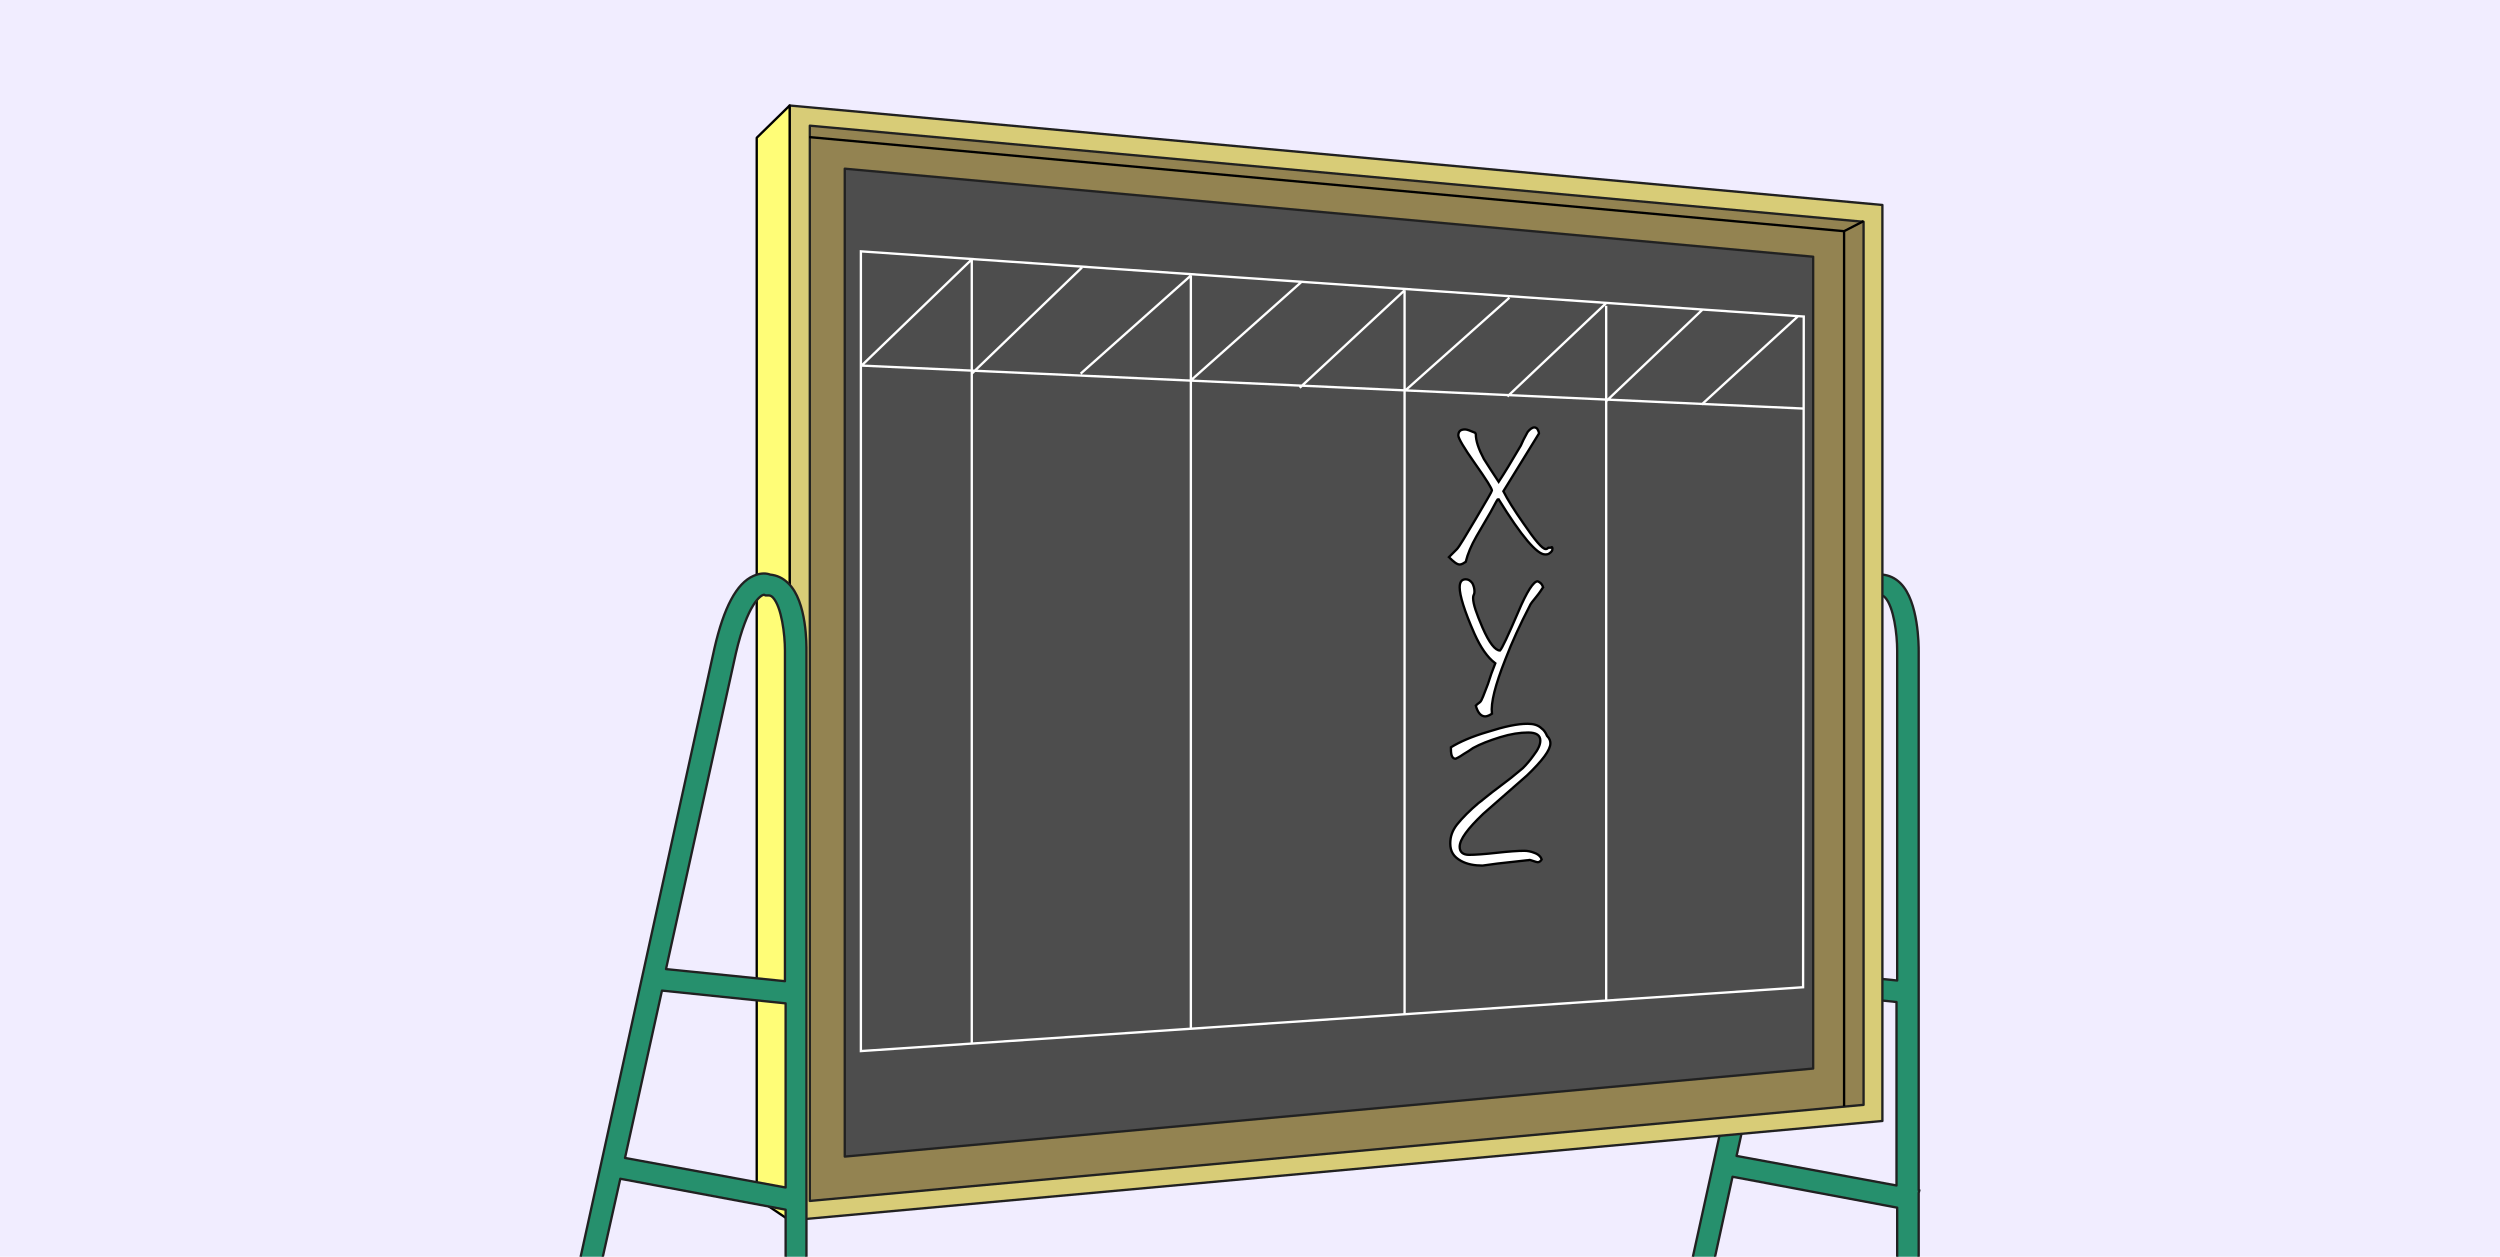 <svg version="1.1" id="Calque_1" xmlns="http://www.w3.org/2000/svg" x="0" y="0" viewBox="0 0 372 187" xml:space="preserve"><style>.tldxyzst0{fill:#f1edff}.tldxyzst1{fill:#26906d;stroke:#212121;stroke-width:.35;stroke-linecap:round;stroke-linejoin:round}.tldxyzst4{fill:none;stroke:#000;stroke-width:.35;stroke-miterlimit:10}.tldxyzst9{fill:#e0d9ff}.tldxyzst10,.tldxyzst11{stroke:#212121}.tldxyzst10{fill:#fff;stroke-width:.35;stroke-linecap:round;stroke-linejoin:round;stroke-miterlimit:10}.tldxyzst11{fill:#4d4d4d}.tldxyzst11,.tldxyzst12,.tldxyzst13{stroke-width:.35;stroke-linecap:round;stroke-linejoin:round;stroke-miterlimit:10}.tldxyzst12{fill:#fffd77;stroke:#212121}.tldxyzst13{stroke:#000;fill:none}.tldxyzst14{fill:none}</style><path class="tldxyzst0" d="M372 0H0v187h372V0z"/><path class="tldxyzst1" d="M285.5 187v-9.5l.1-.4h-.1V96.9c0-.8 0-7.4-2.7-10.1-.8-.8-1.7-1.2-2.7-1.3-.5-.2-1.4-.3-2.5.2-2.5 1.1-4.4 4.7-5.8 10.8L251.9 187m3.3 0h0l2.6-11.9 24.5 4.6v7.3M275 97.2c1.7-7.3 3.7-8.7 4.2-8.7l.2.1h.4c.2 0 .4 0 .7.3 1.3 1.4 1.8 5.5 1.8 7.9v49.1l-17.7-1.8L275 97.2h0zm-11.1 50 18.3 1.9v27.3l-23.8-4.4 5.5-24.8h0z"/><path d="m280.1 166.8-162.6 14.8V15.7l162.6 14.8v136.3z" fill="#d8cc77" stroke="#212121" stroke-width=".35" stroke-linecap="round" stroke-linejoin="round"/><path d="m277.3 164.4-156.8 14.3v-160L277.3 33v131.4z" fill="#938351" stroke="#212121" stroke-width=".35" stroke-linecap="round" stroke-linejoin="round"/><path class="tldxyzst4" d="m120.4 20.4 154 14v130.2m0-130.2 2.9-1.5"/><path d="m112.6 178.3 4.9 3.3V15.7l-4.9 4.8v157.8z" fill="#fffd77" stroke="#000" stroke-width=".35" stroke-linecap="round" stroke-linejoin="round"/><path d="m269.8 159-144.1 13.1v-147l144.1 13.1V159z" fill="#4d4d4d" stroke="#212121" stroke-width=".35" stroke-linecap="round" stroke-linejoin="round"/><path d="m268.3 146.9-140.2 9.5v-119l140.3 9.7-.1 99.8zM128.2 54.4l140.3 6.4M144.6 38.7v116.5M177.2 41v112M209 43.2v107.7m30-105.4v103.4M128.2 54.4l16.4-15.8m0 17L161 39.8m-.2 15.8L177.2 41m0 15.6L193.6 42m-.2 15.7L209 43.2m0 15 15.6-13.9m-.3 14.7L239 45.1m0 14.6 14.3-13.6m-.1 14.1 14.3-13.1" stroke="#fff" fill="none" stroke-width=".35" stroke-miterlimit="10"/><path d="M231 81.7c0 .2-.1.4-.4.6-.2.2-.5.2-.7.2-1.2 0-3.5-2.7-6.9-8.2-.1 0-.2 0-.2.1-.1.1-.4.7-1 1.8l-2.1 3.6c-.8 1.4-1.3 2.6-1.6 3.8-.3.2-.6.4-.9.4-.4 0-.9-.4-1.6-1.1l1.2-1.2c.3-.3 1.2-1.8 2.8-4.5 1.6-2.7 2.4-4.1 2.4-4.2 0-.3-.8-1.6-2.5-4s-2.5-3.8-2.5-4.2c0-.6.3-.9 1-.9.3 0 .8.2 1.5.5l.1.2c0 1 .4 2.2 1.2 3.7.7 1.1 1.4 2.2 2.2 3.4.8-1.2 1.9-3 3.3-5.4.2-.5.5-1.1 1-2 .3-.4.7-.7 1-.7.2 0 .4.1.5.3s.2.4.2.6l-5.3 8.6c.6 1.2 1.6 2.8 3 4.8 1.7 2.5 2.8 3.8 3.3 3.8.2 0 .3-.1.4-.2h.3c.3-.2.3 0 .3.2zm-1.4 5.7c-.2.3-.5.8-1 1.4-.5.6-.9 1.1-1 1.4-1.4 2.7-2.6 5.3-3.6 7.9-1.5 3.8-2.2 6.5-2 8.1-.3.2-.7.4-1 .4-.6 0-1.1-.5-1.4-1.6.1-.1.3-.3.6-.5s.6-1.2 1.2-2.7c.3-1 .7-2.1 1.1-3.1-1.2-.9-2.2-2.4-3.1-4.4-1.5-3.4-2.2-5.7-2.2-6.9 0-.8.3-1.2.9-1.2.4 0 .7.2 1 .6.2.4.3.8.3 1.2 0 .1 0 .3-.1.5s-.1.4-.1.5c0 .9.5 2.3 1.4 4.4 1 2.3 1.9 3.4 2.6 3.4.3-.3 1.2-2.2 2.7-5.7 1.3-3.1 2.3-4.6 2.9-4.6.3.1.7.4.8.9zm1.1 23.2c0 1-1.2 2.6-3.5 4.8-2.2 1.9-4.3 3.8-6.5 5.7-2.3 2.2-3.5 3.8-3.5 4.9 0 .8.5 1.2 1.4 1.2s2.3-.1 4.1-.3c1.8-.2 3.2-.3 4.1-.3.5 0 1 .1 1.5.3.6.2 1 .6 1.1 1-.2.3-.4.4-.6.4-.1 0-.4-.1-.7-.2-.3-.1-.5-.2-.7-.1h-.1l-4.5.5-2.2.3c-1.2 0-2.3-.2-3.2-.7-1.1-.6-1.6-1.4-1.6-2.6 0-1 .3-1.9 1-2.8.8-1 1.9-2.1 3.2-3.2.2-.1 1.3-1.1 3.6-2.8.7-.5 1.7-1.3 3-2.4.6-.6 1.1-1.2 1.6-1.9.7-.9 1-1.6 1-2.2 0-.8-.6-1.2-1.8-1.2s-2.6.2-4.2.7c-1.6.5-2.9 1-4 1.6-.4.3-.9.6-1.4.9-.7.5-1.2.7-1.2.7-.5 0-.7-.5-.7-1.4v-.3c1.3-.8 3.1-1.6 5.5-2.3 2.5-.8 4.4-1.2 5.9-1.2.9 0 1.6.2 2.1.7.3.2.6.6.8 1.1.4.4.5.8.5 1.1z" fill="#fff" stroke="#000" stroke-width=".35" stroke-miterlimit="10"/><path class="tldxyzst1" d="M89.7 187h0l2.6-11.6 24.6 4.6v7m3.1 0V96.9c0-.8.1-7.4-2.7-10.1-.8-.8-1.7-1.2-2.7-1.3-.5-.2-1.4-.3-2.5.2-2.5 1.1-4.4 4.7-5.8 10.8L86.4 187m23.1-89.8c1.7-7.3 3.7-8.7 4.2-8.7l.2.1h.4c.2 0 .4 0 .7.3 1.3 1.4 1.8 5.5 1.8 7.9V146l-17.7-1.8 10.4-47h0zm-11 50.2 18.4 1.9v27.4L93 172.3l5.5-24.9h0z"/><path class="tldxyzst0" d="M988.3 0h371v186h-371z"/><path class="tldxyzst9" d="M1141.4 162.3c13.6 1.3 27.3 2.3 41 3.1 20.6 1.1 41.6 1.7 61.5-3.8 7.6-2.1 15.1-5 22.9-5.7 3.1-.3 1.7.1 4.5-1.2s3.9-5.1 2.8-7.9c-10.5-.2-18.9-1.9-29.4-2.8-42.5-3.6-81.8-.4-124.4 2-13.2.8-26.3 1.5-39.5 2.3-3.5.2-15.1 1.7-14.5 7.4.6 5.5 16.2 2.5 20.1 2.5 18.5.1 36.8 2.3 55 4.1z"/><path class="tldxyzst10" d="M1222.2 128s-5.3 15.1-22.5 26.2c0 0-9.7 6.8-24 6.8 0 0-9.4.7-24.7-3 0 0-41-10.8-52-12 0 0-19.1-2.7-32.4 3.4 0 0-3.1 2.6-3.9 1.7 0 0-2.7-1 .3-4.8 0 0 7.2-10.2 17.2-20.7l9.4-9.7s-1.2-1.5 1.7-4.8l-.2-2.6s-3.1 1.4-3.6-1.4c0 0-.7-2 0-4.1 0 0-1.7-3.1 1.9-6.8 0 0 1.9-2.4 3.8-2l2.4-1.5s-3.6-1.4-4.8-6.3l-7.9-33s-.9-3.1 2.6-7.5c0 0 6-9.9 16.4-14.5 0 0 9.7-3.9 13.1-3.2 0 0 3.2.5 5.8-.7 0 0 1.5-1 3.9-.7 0 0 4.6.3 7-1 0 0 6.1-1 11.4-.9 0 0 5.5 1 9.1.9l9.1.7s11.3-1.4 18.1 0L1192 28s7.2.9 13.1 4.6l19.3 7.3s32.6 13.5 44.1 23.6l14.2 14.9s3.2 2 2.9 6c0 0 1.2 8.4-.3 15.2l-2 6.8s-2.2 1.9-5.3 2.6l-6.8 2.7s-3.8.9-5.1 1l-2.7 22.9s-.7 1.7-3.2 2.4c0 0-7 1.5-9.4.9 0 0-2-2.3-3.2-2.6 0 0-1.2-.7.1-1.7 0 0 1.1-.6 1.5-3.3 0 0 .1-.6-1.5-.7-.2-.1-24.6-2.4-25.5-2.6z"/><path class="tldxyzst11" d="M1152.6 83.5h.2-.2zm-1-.1h.1-.1zm1.2.1s0 0 0 0 0 0 0 0zm-1.1-.1c.4 0 .7.1.8.1-.1 0-.4 0-.8-.1zm1.1.1c.1 0 .1 0 0 0h0zm-57.2 9.3s-3.6-4.4.7-7.9c0 0 8.5-5.1 31.6-3.2 0 0 13.1.9 20.4 1.5 7.9.8 31.1 3.2 54.1 7.2 0 0 33.6 7.2 51.4 12.1 0 0 9.4 4.4 12.6 6.7 0 0 .7 0-.3 3.6l-2.7 22.9s-.7 1.7-3.2 2.4c0 0-7 1.5-9.4.9 0 0-2-2.3-3.2-2.6 0 0-1.2-.7.1-1.7 0 0 1.1-.6 1.5-3.3 0 0 .1-.6-1.5-.7 0 0-24.4-2.3-25.4-2.6 0 0-5.3 15.1-22.5 26.2 0 0-9.7 6.8-24 6.8 0 0-9.4.7-24.7-3 0 0-41-10.8-52-12 0 0-19.1-2.7-32.4 3.4 0 0-3.1 2.6-3.9 1.7 0 0-2.7-1 .3-4.8 0 0 7.2-10.2 17.2-20.7l9.4-9.7s-1.2-1.5 1.7-4.8l-.2-2.6s-3.1 1.4-3.6-1.4c0 0-.7-2 0-4.1 0 0-1.7-3.1 1.9-6.8 0 0 1.9-2.4 3.8-2l1.6-1.1.9.1-.2-.5z"/><path class="tldxyzst11" d="M1151.6 83.4c-2.1-.2-6.2-.5-6.2-.5s1 .1 2.8.3c1.2.1 2.2.2 3 .2h.4z"/><path class="tldxyzst4" d="M1091.1 108.7s4.1-1.5 10.1-1.2c0 0 18.8 1.2 21.9 1.2 0 0 38.1 2.2 40.6 2.2 2.6 0 44.1 1.7 72.9 10.8 0 0 25.3 7.7 26.8 12.1"/><path class="tldxyzst4" d="M1089.4 114.8s1.2-2.2 5.8-2.4c0 0 26.3-.2 33.3 1 0 0 24.8 2.4 31.3 2.7 0 0 37.4 1.7 45.3 3.4 0 0 32.6 6 42.5 10.9"/><path class="tldxyzst4" d="M1222.2 128s1.7-3.8 2-4.3"/><path class="tldxyzst12" d="M1227.3 110s1.6-2.7-1.1-5.5c0 0-1.8-3.2-6-2.9 0 0-7.1-3.9-9.6-2.3 0 0-1.1.2-1.4-.1 0 0-3.4-3-6.9-1.4 0 0-3.5-3.1-7.7-1.3 0 0-2.1-.1-2.3-.1-.2 0-1.8-2.8-8.7-1.1 0 0-2.8-3-7.3-.9 0 0-5-3.5-10.4-.4 0 0-3.8-4-9.1-.9 0 0-6.9-3.9-11.3-.5 0 0-4.2-3.4-8.7 0 0 0-.8.7-2 0 0 0-3.9-4.2-9.1-.1 0 0-5-3.6-7.9.5 0 0-4.8-4.8-7.2-.1l-.8-.4s-2.7-3.9-5.5.3c0 0-.4-2.1-2.9-1.8 0 0-1.8-.1-2.1 2 0 0-.7-1.9-2.4-1.5 0 0-.9.7-1.3 1.8l-.5-.3-2 1.3c-1.9-.3-3.8 2-3.8 2-3.6 3.8-1.9 6.8-1.9 6.8-.7 2 0 4.1 0 4.1.4 2 2.1 1.8 3 1.6l.1-.1 1.3-.5 1.1-3.6.5-.7s1.8-.6 1.8-1.7c0 0 2.2.7 2.8-1.3 0 0 1.7 1.1 2.6.6 0 0 1.6-.4 2-1.5 0 0 3 2 5.4-.2 0 0 3.4 2.9 6.7-.2 0 0 2.3 3.2 7.4.6 0 0 4.2 3 8.9-.2 0 0 4.3 2.8 10.1.9 0 0 3.7 1.9 9.2.3 0 0 5.4 2 10.5-.2 0 0 5.2 3.1 9.8.9 0 0 3.3 2.4 8.1.6 0 0 4.2 3.4 9.6 1.5 0 0 5.2 2.4 8.1 1.2 0 0 2.8 3 7.2 1.4 0 0 3.3 2.4 8 1.4 0 0 1.9 3.2 7.7 1.9.1.1 5.6 3.4 8 .1z"/><path class="tldxyzst13" d="M1087.5 103.2s2.7 2.4 6.4.6c0 0-5.5-1.3-3.6-8.3m2.9-1.2s-.9 7.1 2.6 8m3.6-9.2s.2 5.1 3.9 7.3m1.1-7.6s.1 4.3 3.8 7c.1.1.2.1.3.2m2.2-7s1.8 4.7 4.5 7m2.7-6.9s1.7 5.9 5.2 7.6m2.7-8.1s2.8 6.5 6.3 8m3.2-7.6s2.5 6.8 7.2 8.5m3-8.8s1.9 7.5 6.2 9m5.1-8.5s1.1 6.7 5.3 8.4m3.8-7.6s1.1 6.1 5.5 8.4m4.9-8s.4 6.5 3.2 8.7m4.1-7.8s1.7 7.5 5.6 9.1m7.7 1.2s-4.3-3.8-4.7-9.2m10.1 1.5s-1.2 6.8 2.2 9.3m4.7-8s.2 6.4 2.4 8.9m8.2-6.5s-2.2 4.1-.5 8.4"/><path class="tldxyzst12" d="M1237.7 114.6c-4.9-3.5-10.5-4.7-10.5-4.7s1-1.5.1-3.9c0 0 6.4 2.8 8.6 2.6 0 0-.3.9.1 2.7 0 0 .3 1.6 1.1 2.6l.6.7z"/><ellipse class="tldxyzst12" cx="1239.6" cy="109.9" rx="3.7" ry="5.6"/><path class="tldxyzst14" d="M1089.6 116s2.7-1.8 17.8-1.7"/><path class="tldxyzst4" d="M1255.6 103.4s6.3-16.9 7.5-22.7"/><path class="tldxyzst4" d="M1285.6 84.4s-7.5 4.8-15.5.3c0 0-9.4-5.5-11.8-8.2 0 0-23.4-17.4-27.5-18.6 0 0-29.7-14.9-31.4-15.7 0 0-11.6-6.1-31.3-8 0 0-32.8-1.9-38.4-3.1 0 0-15.2-1.2-23.4 3.1 0 0-12.5 5.1-18.3 9.7l-2.6 2"/><path class="tldxyzst12" d="M1208.4 134s-.7-3.7-2.1-3.4c0 0-8.7 4.6-10.7 4.6 0 0-2.2-.3-4.1-1.5 0 0-9-6.1-11.8-2.1 0 0 .4.6 1.5.6 0 0 4.3 1.4 5.2 2.5 0 0 3.6 2.1 6.3 1.7l-3.8.9s-3.2-1.9-4.8-2.5c0 0-7.1-2.3-8.8.3 0 0 2.8.9 4.6.9 0 0 6.4 1.2 6.3 2.3l-2.8.9s-12.2-5.9-15.6-3.1c0 0 10.9 2.7 11.6 4.2l-3.7.5s-10.4-4.7-15.6-3.4c0 0 10.4 3.4 10.8 4.7l-4.4-.1s-11.8-8.5-16.3-6.1c0 0 10.5 4.8 11.1 5.9 0 0-3.7.7-6.8-1.2 0 0-7.3-6.9-15.1-6.5 0 0 8.5 6.1 11.8 7l-6.4-1s-9-10.2-17.6-7.7c0 0 .5.8 1.8.8 0 0 4.1 1.1 4.8 2.5 0 0 2.9 2.7 5.9 3.5 0 0-9.3-2.3-16.7-5.4 0 0-9.7-2.6-11.3-.8 0 0-.1 1.3.9 1.1 0 0 1.7 0 2.6.5 0 0 7 3.2 7.9 3.1 0 0-6.4 1.5-6.2 2 0 0 2 .5 3.2.4 0 0 9.8.9 16-.3 0 0 1.6.2.5.6 0 0-7.3 1.6-6.8 2.9 0 0 1.4.2 2.8 0 0 0 8.1.4 14-1.5 0 0 4.4-.5 3.5.5 0 0-6.1 2-6.3 2.6 0 0-.7 1.1.6 1.1 0 0 7.9-.1 11.1-1.5 0 0 6.1-1.7 4.9-.8 0 0-3.1 2-2.7 2.5 0 0 1.5.4 3.2-.2 0 0 3.3-.2 4.4-.3 0 0 3.8-.6 6.3-2.6 0 0 .8-.1 0 .9l-3 4s-.8 1.1.3 1.3c0 0 2-.3 3.2-1.2 0 0 5.3-2.1 6.3-4.2 0 0 1.2-1.9 2.1-2.3 0 0-.1 2.8-3.6 5.3 0 0-1.3 1.3-.4 1.8 0 0 .9.3 2.8-.6 0 0 4.4-2 6.4-7.3l2.7-1.1s-1.4 5.7-2.6 7c0 0-.5.9 0 1.2 0 0 1.2.8 2.5-.8 0 0 4.7-3.6 4.6-9.1l2.9-1.1s-1.7 8-1 9.1c0 0 1.5.8 2.3-1.7 0 0 3.3-4.8 3.2-8l8.1-2.3z"/><path class="tldxyzst4" d="M1123.1 137.6s20.2 4.6 41.4 5.4c0 0 16.8.9 28.5-4.7"/><path class="tldxyzst4" d="m1200.4 136.5-4.5.7-.3-2s-13.5 5.7-24.7 6.8c0 0-10.2 0-19.7-1 0 0-7.3-1-11.5-2"/><path class="tldxyzst12" d="M1077.9 128s3.4-.1-1.9 2.2l1.9-2.2zm-2.9 3.3s3.6-2.1 4-1.3c0 0 3.9-1.9 3.8-1 0 0-1 .9-2 1.3 0 0-6 2.7-6 3.1 0 0 3.8-.9 5.7-2.1 0 0 7.6-3.9 7.5-2.4 0 0-2.6 1.4-4.6 1.9 0 0-4.6 1.9-5.3 2.3l2.3-.3s8.7-5.4 15.7-4c0 0 .3.5-.9.7 0 0-10.2 2.2-12.1 3.1 0 0 16.5-3 22.1-1.3 0 0 .4.6-1.7.9 0 0-10.1 1-11.2 1.1 0 0 1.7 2.3.6 3.1 0 0-.5.2-1.3-.2 0 0-2.4-.4-3.5-.2 0 0-2.9-.5-5.2-2.3 0 0-.7 1.1 1 2.3 0 0 .6.5-.2.9 0 0-1.6.5-2.2.3l-2-.8s-1.7-.2-1.7-1.4c0 0-1.2-.1-1.3-.6-.1-.5-.3 3.5-1.4 3.5 0 0-2.1.1-1.8-2.9 0 0-.7 2.6-1.8 2.8 0 0-.3-.2-.4-.7 0 0-.4-.5-.7-.5l4.6-5.3z"/><path class="tldxyzst13" d="M1092.2 133.3s1.4-.8-20 1.3m23.5-41.2s0 5.3 2.5 7.7"/><path class="tldxyzst11" d="M1110 37s23.2.7 35.4-.8l-3.9 38.9s-30.3 3.9-34.2 1.2L1110 37z"/><path class="tldxyzst12" d="M1116.5 64.9s-.5 1.9-.9 2.8c0 0-1.8-5.8-1.3-9.6 0 0 5.3 4.3 7.4 4.9 0 0-3 .6-3.5.6 0 0 4.1 5.2 5.8 5.3l2.1-17.2-6.1.4s-.7-.8-.2-1.6l6.4-.3.1-1.9s-1.9-1.3-1.5-3.7c0 0 .6-3.1 4.1-3.3 0 0 2.7.2 2.2 4.1 0 0-.5 2.2-2.2 2.5v1.9l4.5-.3-.2 2-4.7.5-2.1 16.1s5.4-1.4 6.9-5.8l-3-.2s6.9-3 7.9-5.8c0 0-.6 8.6-3.9 11.1l-.5-3.1s-6.4 7.2-10.1 7.5c-.1.2-4-.9-7.2-6.9z"/><path class="tldxyzst12" d="M1121.3 67.3s2.4-1.5 3-1.9l.2-2.6c-1.1 1.5-5 2.6-5 2.6s1.6 1.9 1.8 1.9zm6.6-12.1c3.2 1.5 2.8 4.7 2.8 4.7-.6 2.7-4 4.6-4 4.6l.4-2.7s2.4-1.7.5-3.6l.3-3zm-6.7-3.2s1.5 3.7 4.2 4.6l.2-2.1s-1.4-.5-1.9-2.7l-2.5.2zm0-1.7s0-3.5 3.4-5.2c0 0-.1 1.2.5 2.2 0 0-1.8.8-1.5 3h-2.4z"/><path class="tldxyzst4" d="m1126 51.7.1-1.5m2.7-.4-.4 2.2m-1.2-5.6s-1.2.4-1.1-1.8c0 0 .1-1.6 1.9-1.6 0 0 1.9-.1 1.7 1.6 0 0 .4 1.9-2.5 1.8z"/><path class="tldxyzst13" d="M1126.1 48.3s.4-1.6 1.1-1.9m1.2.1s.4.4.4 1.4"/><path class="tldxyzst4" d="M1282.6 83.1s-8.5 4.1-17.9-3.6c0 0-19-17.7-21.8-18.2l-31.5-17.4s-14.9-8.2-28.9-11.5c0 0-32.4-2.6-45.1-4.1"/><path class="tldxyzst0" d="M988.3 0h371v186h-371z"/><path class="tldxyzst9" d="M1141.4 162.3c13.6 1.3 27.3 2.3 41 3.1 20.6 1.1 41.6 1.7 61.5-3.8 7.6-2.1 15.1-5 22.9-5.7 3.1-.3 1.7.1 4.5-1.2s3.9-5.1 2.8-7.9c-10.5-.2-18.9-1.9-29.4-2.8-42.5-3.6-81.8-.4-124.4 2-13.2.8-26.3 1.5-39.5 2.3-3.5.2-15.1 1.7-14.5 7.4.6 5.5 16.2 2.5 20.1 2.5 18.5.1 36.8 2.3 55 4.1z"/><path class="tldxyzst10" d="M1222.2 128s-5.3 15.1-22.5 26.2c0 0-9.7 6.8-24 6.8 0 0-9.4.7-24.7-3 0 0-41-10.8-52-12 0 0-19.1-2.7-32.4 3.4 0 0-3.1 2.6-3.9 1.7 0 0-2.7-1 .3-4.8 0 0 7.2-10.2 17.2-20.7l9.4-9.7s-1.2-1.5 1.7-4.8l-.2-2.6s-3.1 1.4-3.6-1.4c0 0-.7-2 0-4.1 0 0-1.7-3.1 1.9-6.8 0 0 1.9-2.4 3.8-2l2.4-1.5s-3.6-1.4-4.8-6.3l-7.9-33s-.9-3.1 2.6-7.5c0 0 6-9.9 16.4-14.5 0 0 9.7-3.9 13.1-3.2 0 0 3.2.5 5.8-.7 0 0 1.5-1 3.9-.7 0 0 4.6.3 7-1 0 0 6.1-1 11.4-.9 0 0 5.5 1 9.1.9l9.1.7s11.3-1.4 18.1 0L1192 28s7.2.9 13.1 4.6l19.3 7.3s32.6 13.5 44.1 23.6l14.2 14.9s3.2 2 2.9 6c0 0 1.2 8.4-.3 15.2l-2 6.8s-2.2 1.9-5.3 2.6l-6.8 2.7s-3.8.9-5.1 1l-2.7 22.9s-.7 1.7-3.2 2.4c0 0-7 1.5-9.4.9 0 0-2-2.3-3.2-2.6 0 0-1.2-.7.1-1.7 0 0 1.1-.6 1.5-3.3 0 0 .1-.6-1.5-.7-.2-.1-24.6-2.4-25.5-2.6z"/><path class="tldxyzst11" d="M1152.6 83.5h.2-.2zm-1-.1h.1-.1zm1.2.1s0 0 0 0 0 0 0 0zm-1.1-.1c.4 0 .7.1.8.1-.1 0-.4 0-.8-.1zm1.1.1c.1 0 .1 0 0 0h0zm-57.2 9.3s-3.6-4.4.7-7.9c0 0 8.5-5.1 31.6-3.2 0 0 13.1.9 20.4 1.5 7.9.8 31.1 3.2 54.1 7.2 0 0 33.6 7.2 51.4 12.1 0 0 9.4 4.4 12.6 6.7 0 0 .7 0-.3 3.6l-2.7 22.9s-.7 1.7-3.2 2.4c0 0-7 1.5-9.4.9 0 0-2-2.3-3.2-2.6 0 0-1.2-.7.1-1.7 0 0 1.1-.6 1.5-3.3 0 0 .1-.6-1.5-.7 0 0-24.4-2.3-25.4-2.6 0 0-5.3 15.1-22.5 26.2 0 0-9.7 6.8-24 6.8 0 0-9.4.7-24.7-3 0 0-41-10.8-52-12 0 0-19.1-2.7-32.4 3.4 0 0-3.1 2.6-3.9 1.7 0 0-2.7-1 .3-4.8 0 0 7.2-10.2 17.2-20.7l9.4-9.7s-1.2-1.5 1.7-4.8l-.2-2.6s-3.1 1.4-3.6-1.4c0 0-.7-2 0-4.1 0 0-1.7-3.1 1.9-6.8 0 0 1.9-2.4 3.8-2l1.6-1.1.9.1-.2-.5z"/><path class="tldxyzst11" d="M1151.6 83.4c-2.1-.2-6.2-.5-6.2-.5s1 .1 2.8.3c1.2.1 2.2.2 3 .2h.4z"/><path class="tldxyzst4" d="M1091.1 108.7s4.1-1.5 10.1-1.2c0 0 18.8 1.2 21.9 1.2 0 0 38.1 2.2 40.6 2.2 2.6 0 44.1 1.7 72.9 10.8 0 0 25.3 7.7 26.8 12.1"/><path class="tldxyzst4" d="M1089.4 114.8s1.2-2.2 5.8-2.4c0 0 26.3-.2 33.3 1 0 0 24.8 2.4 31.3 2.7 0 0 37.4 1.7 45.3 3.4 0 0 32.6 6 42.5 10.9"/><path class="tldxyzst4" d="M1222.2 128s1.7-3.8 2-4.3"/><path class="tldxyzst12" d="M1227.3 110s1.6-2.7-1.1-5.5c0 0-1.8-3.2-6-2.9 0 0-7.1-3.9-9.6-2.3 0 0-1.1.2-1.4-.1 0 0-3.4-3-6.9-1.4 0 0-3.5-3.1-7.7-1.3 0 0-2.1-.1-2.3-.1-.2 0-1.8-2.8-8.7-1.1 0 0-2.8-3-7.3-.9 0 0-5-3.5-10.4-.4 0 0-3.8-4-9.1-.9 0 0-6.9-3.9-11.3-.5 0 0-4.2-3.4-8.7 0 0 0-.8.7-2 0 0 0-3.9-4.2-9.1-.1 0 0-5-3.6-7.9.5 0 0-4.8-4.8-7.2-.1l-.8-.4s-2.7-3.9-5.5.3c0 0-.4-2.1-2.9-1.8 0 0-1.8-.1-2.1 2 0 0-.7-1.9-2.4-1.5 0 0-.9.7-1.3 1.8l-.5-.3-2 1.3c-1.9-.3-3.8 2-3.8 2-3.6 3.8-1.9 6.8-1.9 6.8-.7 2 0 4.1 0 4.1.4 2 2.1 1.8 3 1.6l.1-.1 1.3-.5 1.1-3.6.5-.7s1.8-.6 1.8-1.7c0 0 2.2.7 2.8-1.3 0 0 1.7 1.1 2.6.6 0 0 1.6-.4 2-1.5 0 0 3 2 5.4-.2 0 0 3.4 2.9 6.7-.2 0 0 2.3 3.2 7.4.6 0 0 4.2 3 8.9-.2 0 0 4.3 2.8 10.1.9 0 0 3.7 1.9 9.2.3 0 0 5.4 2 10.5-.2 0 0 5.2 3.1 9.8.9 0 0 3.3 2.4 8.1.6 0 0 4.2 3.4 9.6 1.5 0 0 5.2 2.4 8.1 1.2 0 0 2.8 3 7.2 1.4 0 0 3.3 2.4 8 1.4 0 0 1.9 3.2 7.7 1.9.1.1 5.6 3.4 8 .1z"/><path class="tldxyzst13" d="M1087.5 103.2s2.7 2.4 6.4.6c0 0-5.5-1.3-3.6-8.3m2.9-1.2s-.9 7.1 2.6 8m3.6-9.2s.2 5.1 3.9 7.3m1.1-7.6s.1 4.3 3.8 7c.1.1.2.1.3.2m2.2-7s1.8 4.7 4.5 7m2.7-6.9s1.7 5.9 5.2 7.6m2.7-8.1s2.8 6.5 6.3 8m3.2-7.6s2.5 6.8 7.2 8.5m3-8.8s1.9 7.5 6.2 9m5.1-8.5s1.1 6.7 5.3 8.4m3.8-7.6s1.1 6.1 5.5 8.4m4.9-8s.4 6.5 3.2 8.7m4.1-7.8s1.7 7.5 5.6 9.1m7.7 1.2s-4.3-3.8-4.7-9.2m10.1 1.5s-1.2 6.8 2.2 9.3m4.7-8s.2 6.4 2.4 8.9m8.2-6.5s-2.2 4.1-.5 8.4"/><path class="tldxyzst12" d="M1237.7 114.6c-4.9-3.5-10.5-4.7-10.5-4.7s1-1.5.1-3.9c0 0 6.4 2.8 8.6 2.6 0 0-.3.9.1 2.7 0 0 .3 1.6 1.1 2.6l.6.7z"/><ellipse class="tldxyzst12" cx="1239.6" cy="109.9" rx="3.7" ry="5.6"/><path class="tldxyzst14" d="M1089.6 116s2.7-1.8 17.8-1.7"/><path class="tldxyzst4" d="M1255.6 103.4s6.3-16.9 7.5-22.7"/><path class="tldxyzst4" d="M1285.6 84.4s-7.5 4.8-15.5.3c0 0-9.4-5.5-11.8-8.2 0 0-23.4-17.4-27.5-18.6 0 0-29.7-14.9-31.4-15.7 0 0-11.6-6.1-31.3-8 0 0-32.8-1.9-38.4-3.1 0 0-15.2-1.2-23.4 3.1 0 0-12.5 5.1-18.3 9.7l-2.6 2"/><path class="tldxyzst12" d="M1208.4 134s-.7-3.7-2.1-3.4c0 0-8.7 4.6-10.7 4.6 0 0-2.2-.3-4.1-1.5 0 0-9-6.1-11.8-2.1 0 0 .4.6 1.5.6 0 0 4.3 1.4 5.2 2.5 0 0 3.6 2.1 6.3 1.7l-3.8.9s-3.2-1.9-4.8-2.5c0 0-7.1-2.3-8.8.3 0 0 2.8.9 4.6.9 0 0 6.4 1.2 6.3 2.3l-2.8.9s-12.2-5.9-15.6-3.1c0 0 10.9 2.7 11.6 4.2l-3.7.5s-10.4-4.7-15.6-3.4c0 0 10.4 3.4 10.8 4.7l-4.4-.1s-11.8-8.5-16.3-6.1c0 0 10.5 4.8 11.1 5.9 0 0-3.7.7-6.8-1.2 0 0-7.3-6.9-15.1-6.5 0 0 8.5 6.1 11.8 7l-6.4-1s-9-10.2-17.6-7.7c0 0 .5.8 1.8.8 0 0 4.1 1.1 4.8 2.5 0 0 2.9 2.7 5.9 3.5 0 0-9.3-2.3-16.7-5.4 0 0-9.7-2.6-11.3-.8 0 0-.1 1.3.9 1.1 0 0 1.7 0 2.6.5 0 0 7 3.2 7.9 3.1 0 0-6.4 1.5-6.2 2 0 0 2 .5 3.2.4 0 0 9.8.9 16-.3 0 0 1.6.2.5.6 0 0-7.3 1.6-6.8 2.9 0 0 1.4.2 2.8 0 0 0 8.1.4 14-1.5 0 0 4.4-.5 3.5.5 0 0-6.1 2-6.3 2.6 0 0-.7 1.1.6 1.1 0 0 7.9-.1 11.1-1.5 0 0 6.1-1.7 4.9-.8 0 0-3.1 2-2.7 2.5 0 0 1.5.4 3.2-.2 0 0 3.3-.2 4.4-.3 0 0 3.8-.6 6.3-2.6 0 0 .8-.1 0 .9l-3 4s-.8 1.1.3 1.3c0 0 2-.3 3.2-1.2 0 0 5.3-2.1 6.3-4.2 0 0 1.2-1.9 2.1-2.3 0 0-.1 2.8-3.6 5.3 0 0-1.3 1.3-.4 1.8 0 0 .9.3 2.8-.6 0 0 4.4-2 6.4-7.3l2.7-1.1s-1.4 5.7-2.6 7c0 0-.5.9 0 1.2 0 0 1.2.8 2.5-.8 0 0 4.7-3.6 4.6-9.1l2.9-1.1s-1.7 8-1 9.1c0 0 1.5.8 2.3-1.7 0 0 3.3-4.8 3.2-8l8.1-2.3z"/><path class="tldxyzst4" d="M1123.1 137.6s20.2 4.6 41.4 5.4c0 0 16.8.9 28.5-4.7"/><path class="tldxyzst4" d="m1200.4 136.5-4.5.7-.3-2s-13.5 5.7-24.7 6.8c0 0-10.2 0-19.7-1 0 0-7.3-1-11.5-2"/><path class="tldxyzst12" d="M1077.9 128s3.4-.1-1.9 2.2l1.9-2.2zm-2.9 3.3s3.6-2.1 4-1.3c0 0 3.9-1.9 3.8-1 0 0-1 .9-2 1.3 0 0-6 2.7-6 3.1 0 0 3.8-.9 5.7-2.1 0 0 7.6-3.9 7.5-2.4 0 0-2.6 1.4-4.6 1.9 0 0-4.6 1.9-5.3 2.3l2.3-.3s8.7-5.4 15.7-4c0 0 .3.5-.9.7 0 0-10.2 2.2-12.1 3.1 0 0 16.5-3 22.1-1.3 0 0 .4.6-1.7.9 0 0-10.1 1-11.2 1.1 0 0 1.7 2.3.6 3.1 0 0-.5.2-1.3-.2 0 0-2.4-.4-3.5-.2 0 0-2.9-.5-5.2-2.3 0 0-.7 1.1 1 2.3 0 0 .6.5-.2.9 0 0-1.6.5-2.2.3l-2-.8s-1.7-.2-1.7-1.4c0 0-1.2-.1-1.3-.6-.1-.5-.3 3.5-1.4 3.5 0 0-2.1.1-1.8-2.9 0 0-.7 2.6-1.8 2.8 0 0-.3-.2-.4-.7 0 0-.4-.5-.7-.5l4.6-5.3z"/><path class="tldxyzst13" d="M1092.2 133.3s1.4-.8-20 1.3m23.5-41.2s0 5.3 2.5 7.7"/><path class="tldxyzst11" d="M1110 37s23.2.7 35.4-.8l-3.9 38.9s-30.3 3.9-34.2 1.2L1110 37z"/><path class="tldxyzst12" d="M1116.5 64.9s-.5 1.9-.9 2.8c0 0-1.8-5.8-1.3-9.6 0 0 5.3 4.3 7.4 4.9 0 0-3 .6-3.5.6 0 0 4.1 5.2 5.8 5.3l2.1-17.2-6.1.4s-.7-.8-.2-1.6l6.4-.3.1-1.9s-1.9-1.3-1.5-3.7c0 0 .6-3.1 4.1-3.3 0 0 2.7.2 2.2 4.1 0 0-.5 2.2-2.2 2.5v1.9l4.5-.3-.2 2-4.7.5-2.1 16.1s5.4-1.4 6.9-5.8l-3-.2s6.9-3 7.9-5.8c0 0-.6 8.6-3.9 11.1l-.5-3.1s-6.4 7.2-10.1 7.5c-.1.2-4-.9-7.2-6.9z"/><path class="tldxyzst12" d="M1121.3 67.3s2.4-1.5 3-1.9l.2-2.6c-1.1 1.5-5 2.6-5 2.6s1.6 1.9 1.8 1.9zm6.6-12.1c3.2 1.5 2.8 4.7 2.8 4.7-.6 2.7-4 4.6-4 4.6l.4-2.7s2.4-1.7.5-3.6l.3-3zm-6.7-3.2s1.5 3.7 4.2 4.6l.2-2.1s-1.4-.5-1.9-2.7l-2.5.2zm0-1.7s0-3.5 3.4-5.2c0 0-.1 1.2.5 2.2 0 0-1.8.8-1.5 3h-2.4z"/><path class="tldxyzst4" d="m1126 51.7.1-1.5m2.7-.4-.4 2.2m-1.2-5.6s-1.2.4-1.1-1.8c0 0 .1-1.6 1.9-1.6 0 0 1.9-.1 1.7 1.6 0 0 .4 1.9-2.5 1.8z"/><path class="tldxyzst13" d="M1126.1 48.3s.4-1.6 1.1-1.9m1.2.1s.4.4.4 1.4"/><path class="tldxyzst4" d="M1282.6 83.1s-8.5 4.1-17.9-3.6c0 0-19-17.7-21.8-18.2l-31.5-17.4s-14.9-8.2-28.9-11.5c0 0-32.4-2.6-45.1-4.1"/></svg>